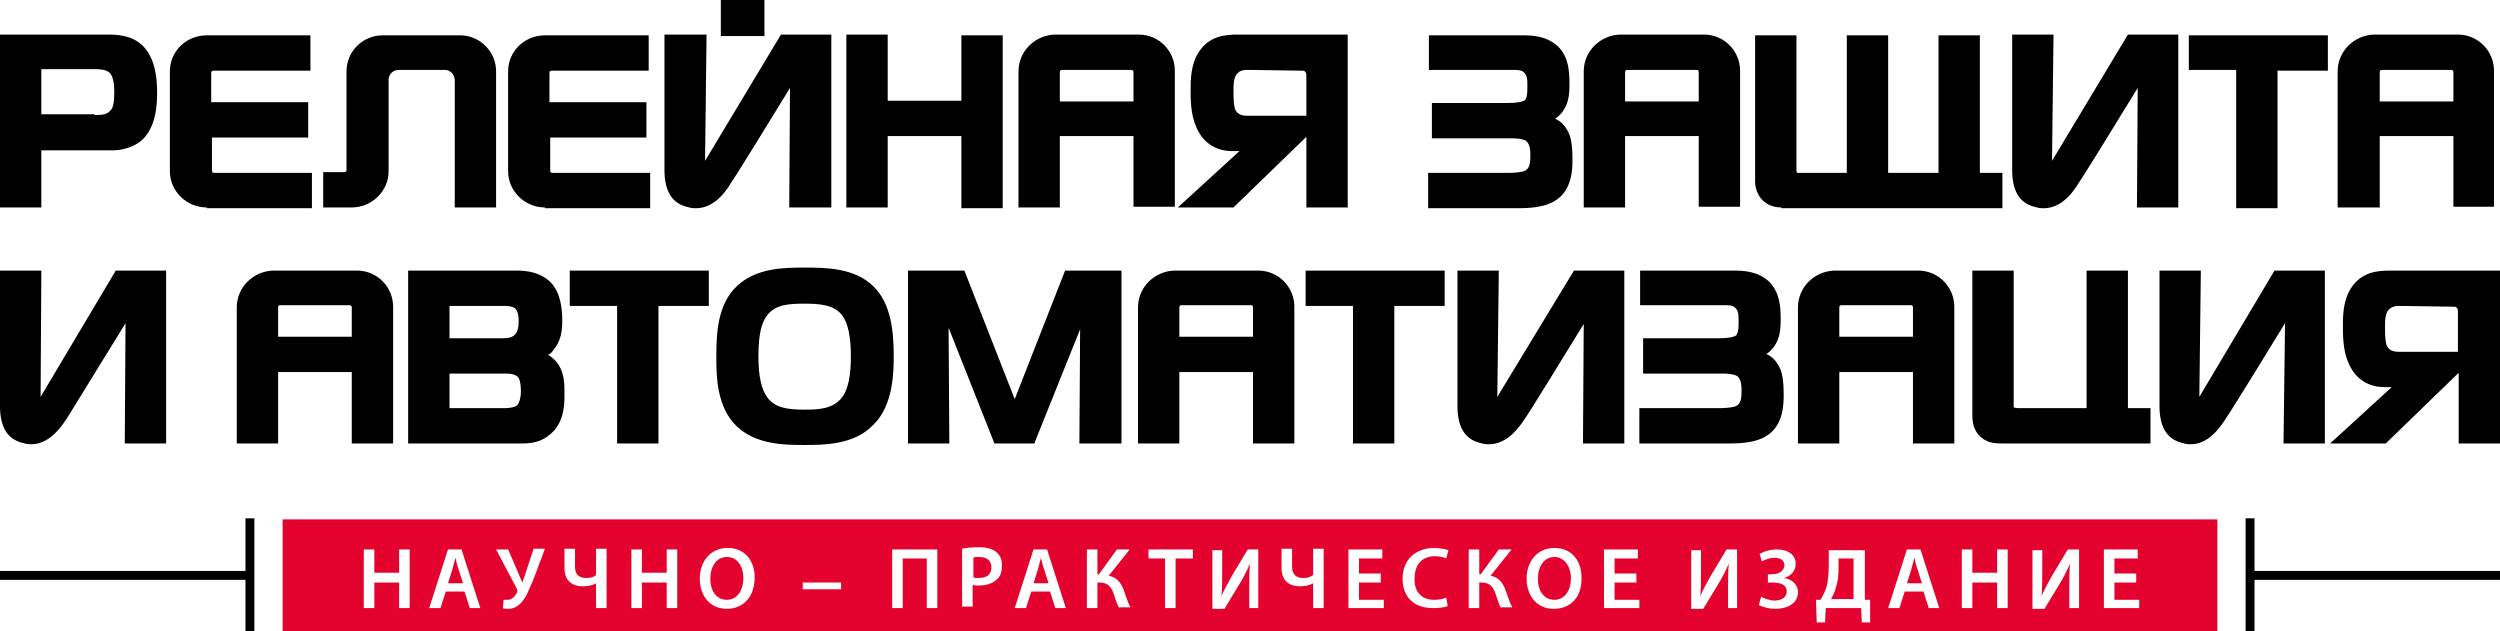 <svg xmlns="http://www.w3.org/2000/svg" xmlns:xlink="http://www.w3.org/1999/xlink" id="&#x421;&#x43B;&#x43E;&#x439;_1" x="0px" y="0px" viewBox="0 0 332.6 84" style="enable-background:new 0 0 332.6 84;" xml:space="preserve"><style type="text/css">	.st0{fill-rule:evenodd;clip-rule:evenodd;}	.st1{fill-rule:evenodd;clip-rule:evenodd;fill:#E4032E;}	.st2{fill:none;stroke:#000000;stroke-width:0.283;stroke-miterlimit:22.926;}</style><path class="st0" d="M180,59V40.7h-6.3V36h18.5v4.7h-6.7V59H180z M266.6,59c-1,0-2.1,0-3-0.8c-1.1-0.9-1.2-2.1-1.2-3.1V36h5.5v17.3 c0,0.1,0,0.2,0,0.3c0,0.2,0,0.5,0,0.6c0.1,0,0.2,0.1,0.7,0.1h9V36h5.5v18.3h3V59H266.6z M291.5,59.1c-0.3,0-0.6,0-0.9-0.1 c-1.4-0.3-3.2-1.1-3.3-4.7l0,0l0-0.2l0-18.1h5.5l-0.2,16.8l10-16.8h6.7v23h-5.5L304,43c-2.5,4.1-7.5,12.2-7.7,12.4 C294.8,57.9,293.2,59.1,291.5,59.1z M218.1,59v-4.7h10.7c0.8,0,1.9-0.1,2.2-0.3c0.6-0.3,0.7-1,0.7-2c0-0.5,0-1.4-0.5-1.9 c-0.1-0.1-0.6-0.4-2-0.4h-10.6V45h10.1c1.7,0,2.2-0.3,2.3-0.4c0.3-0.4,0.3-1.1,0.3-1.7v-0.2c0-0.8,0-1.4-0.5-1.8 c-0.3-0.3-0.9-0.3-1.4-0.3l-11.2,0V36h12.3c1.3,0,3.3,0,4.9,1.5c1.4,1.5,1.5,3.3,1.5,5c0,1.5-0.1,3-1.5,4.3 c-0.1,0.1-0.3,0.2-0.4,0.3c0.7,0.3,1.2,0.8,1.6,1.5c0.5,0.8,0.7,2,0.7,3.9c0,1.2,0,4.1-2.3,5.5c-1.4,0.9-3.4,1-5,1L218.1,59z  M82.1,59V40.7h-6.3V36h18.5v4.7h-6.7V59H82.1z M143.6,59l0.1-15.2L137.6,59h-5.3l-6.1-15.4l0.1,15.4h-5.5V36h7.5l6.7,17.1l6.7-17.1 h7.5v23H143.6z M198.1,59.1c-0.3,0-0.6,0-0.9-0.1c-1.4-0.3-3.2-1.1-3.3-4.7l0,0l0-0.2l0-18.1h5.5l-0.2,16.8L209.4,36h6.7v23h-5.5 l0.1-15.9c-2.5,4.1-7.5,12.2-7.7,12.4C201.5,57.9,199.9,59.1,198.1,59.1z M67,45c1.2,0,2-0.4,2-2.2l0-0.1c0-0.4,0-1.1-0.4-1.6 c-0.3-0.3-0.8-0.4-1.4-0.4l-7.4,0V45H67z M67.1,54.3c0.7,0,1.5-0.1,1.8-0.5c0.2-0.3,0.4-0.9,0.4-1.7c0-0.8-0.1-1.5-0.3-1.8 c-0.1-0.2-0.5-0.6-1.6-0.6h-7.6v4.6L67.1,54.3z M54.3,59V36h14.4c1.4,0,3.1,0.2,4.5,1.5c1.4,1.4,1.6,3.6,1.6,5.1 c0,1.3-0.1,2.7-1.2,4c-0.2,0.3-0.4,0.5-0.7,0.6c0.4,0.2,0.7,0.5,1,0.8c1.2,1.3,1.2,3.1,1.2,4.3c0,1.4,0,3.4-1.4,5 C72.1,59,70.5,59,69.1,59L54.3,59z M46.8,44.8c0-1.2,0-3.4,0-3.9c0-0.2-0.1-0.3-0.3-0.3l-9.2,0c-0.2,0-0.3,0.1-0.3,0.3 c0,0.4,0,2.7,0,3.9H46.8z M46.8,59v-9.5H37V59h-5.5V40.9c0-2.7,2.2-4.8,4.8-4.9c0,0,4,0,7.3,0c1.7,0,3.2,0,3.9,0 c2.7,0,4.8,2.2,4.8,4.8V59H46.8z M107,40.4c-2,0-3.8,0.1-4.9,1.5c-0.6,0.8-1.2,2-1.2,5.5c0,2.7,0.4,4.4,1.2,5.5 c1,1.3,2.5,1.6,4.9,1.6c2,0,3.8-0.1,5-1.6c0.8-1,1.2-2.8,1.2-5.5c0-2.7-0.4-4.5-1.2-5.5C110.9,40.5,108.9,40.4,107,40.4z  M107.1,59.2c-2.6,0-6.5,0-9.1-2.5c-2.7-2.6-2.7-6.8-2.7-9.3c0-3.2,0.2-6.9,2.7-9.3c2.6-2.5,6.4-2.5,9.1-2.5c2.6,0,6.6,0,9.1,2.5 c2.4,2.3,2.7,6.2,2.7,9.2c0,2,0,6.6-2.7,9.2C113.7,59.2,109.5,59.2,107.1,59.2L107.1,59.2z M166.7,44.8c0-1.2,0-3.4,0-3.9 c0-0.2-0.1-0.3-0.3-0.3l-9.2,0c-0.2,0-0.3,0.1-0.3,0.3c0,0.4,0,2.7,0,3.9H166.7z M166.7,59v-9.5h-9.8V59h-5.5V40.9 c0-2.7,2.2-4.8,4.8-4.9c0,0,4,0,7.3,0c1.7,0,3.2,0,3.9,0c2.7,0,4.8,2.2,4.8,4.8V59H166.7z M254.5,44.8c0-1.2,0-3.4,0-3.9 c0-0.2-0.1-0.3-0.3-0.3l-9.2,0c-0.2,0-0.3,0.1-0.3,0.3c0,0.4,0,2.7,0,3.9H254.5z M254.5,59v-9.5h-9.8V59h-5.5V40.9 c0-2.7,2.2-4.8,4.8-4.9c0,0,4,0,7.3,0c1.7,0,3.2,0,3.9,0c2.7,0,4.8,2.2,4.8,4.8V59H254.5z M319.4,40.7c-0.6,0-1.1,0-1.6,0.5 c-0.5,0.5-0.5,1.5-0.5,2.5c0,1.3,0.1,2.1,0.3,2.4c0.1,0.2,0.5,0.7,1.4,0.7h8v-5.4c0-0.3-0.1-0.4-0.2-0.5c-0.1-0.1-0.2-0.1-0.6-0.1 L319.4,40.7z M327.1,59v-9.4l-9.7,9.4h-7.4l8.2-7.5h-1c-1.9,0-3.5-0.9-4.4-2.5c-1-1.7-1.1-3.7-1.1-5.5c0-1.5,0-3.5,1.1-5.2 c1.4-2.1,3.4-2.3,5.2-2.3h14.6l0,23H327.1z M27.5,27.6c-2.7,0-4.9-2.2-4.9-4.8c0-1.9,0-8.4,0-11.8l0-1.5c0-2.7,2.2-4.8,4.9-4.8h13.8 v4.7l-0.7,0c0,0-5.5,0-9.1,0c-1.6,0-2.9,0-3.1,0c-0.2,0-0.3,0.1-0.3,0.3v3.9H41v4.7H28.2c0,4.4,0,4.4,0,4.4c0,0.2,0.1,0.3,0.3,0.3 c0.1,0,0.7,0,1.6,0c3.3,0,10.7,0,10.7,0h0.7l0,4.7H27.5z M60.5,27.6V10.7c0-0.8-0.6-1.4-1.3-1.4c-0.4,0-1.2,0-2.1,0 c-1.9,0-4.1,0-4.1,0c-0.7,0-1.3,0.6-1.3,1.3c0,0.4,0,10,0,12.2c0,2.6-2.2,4.8-4.9,4.8h-3.8v-4.7l0.7,0c0,0,0.8,0,1.4,0 c0.3,0,0.5,0,0.7,0c0.2,0,0.3-0.1,0.3-0.3c0-0.4,0-8.4,0-13.1V9.5c0-2.7,2.2-4.8,4.8-4.8c0,0,3.5,0,6.6,0c1.5,0,2.9,0,3.7,0 c2.7,0,4.8,2.2,4.8,4.8v18.1H60.5z M190,27.6V23h10.7c0.8,0,1.9-0.1,2.2-0.3c0.6-0.3,0.7-1,0.7-2c0-0.5,0-1.4-0.5-1.9 c-0.1-0.1-0.6-0.4-2-0.4h-10.6v-4.7h10.1c1.7,0,2.2-0.3,2.3-0.4c0.3-0.4,0.3-1.1,0.3-1.7v-0.2c0-0.8,0-1.4-0.5-1.8 c-0.3-0.3-0.9-0.3-1.4-0.3l-11.2,0V4.7h12.3c1.3,0,3.3,0,4.9,1.5c1.4,1.4,1.5,3.3,1.5,5c0,1.5-0.1,3-1.5,4.3 c-0.1,0.1-0.3,0.2-0.4,0.3c0.7,0.3,1.2,0.8,1.6,1.5c0.5,0.8,0.7,2,0.7,3.9c0,1.2,0,4.1-2.3,5.5c-1.4,0.9-3.4,1-5,1H190z M95.9,0h5.8 v4.8h-5.8V0z M127.9,27.6v-9.5h-9.8v9.5h-5.5v-23h5.5v8.8h9.8V4.7h5.5v23H127.9z M72.5,27.6c-2.7,0-4.9-2.2-4.9-4.8 c0-1.9,0-8.4,0-11.8l0-1.5c0-2.7,2.2-4.8,4.9-4.8h13.8v4.7l-0.7,0c0,0-5.5,0-9.1,0c-1.6,0-2.9,0-3.1,0c-0.2,0-0.3,0.1-0.3,0.3v3.9 H86v4.7H73.2c0,4.4,0,4.4,0,4.4c0,0.2,0.1,0.3,0.3,0.3c0.1,0,0.7,0,1.6,0c3.3,0,10.7,0,10.7,0h0.7l0,4.7H72.5z M271.9,27.7 c-0.3,0-0.6,0-0.9-0.1c-1.4-0.3-3.2-1.1-3.3-4.7l0,0l0-0.2l0-18.1h5.5l-0.2,16.8l10.1-16.8h6.7v23h-5.5l0.1-15.9 c-2.5,4.1-7.5,12.2-7.7,12.4C275.3,26.5,273.7,27.7,271.9,27.7z M237,27.6c-2.3,0-3.5-1.7-3.5-3.5V4.7h5.5l0,17.8 c0,0.2,0,0.4,0.1,0.5c0,0,0.1,0,0.3,0h6.3V4.7h5.5V23h6.7V4.7h5.5V23h3v4.7H237z M297.5,27.6V9.3h-6.3V4.7h18.5v4.7H303v18.3H297.5z  M92.6,27.7c-0.3,0-0.6,0-0.9-0.1c-1.4-0.3-3.2-1.1-3.3-4.7l0,0l0-0.2l0-18.1H94l-0.2,16.8l10.1-16.8h6.7v23H105l0.1-15.9 c-2.5,4.1-7.5,12.2-7.7,12.4C96,26.5,94.4,27.7,92.6,27.7z M326.4,13.5c0-1.2,0-3.4,0-3.9c0-0.2-0.1-0.3-0.3-0.3h-9.2 c-0.2,0-0.3,0.1-0.3,0.3c0,0.4,0,2.7,0,3.9H326.4z M326.4,27.6v-9.5h-9.8v9.5H311V9.5c0-2.7,2.2-4.8,4.8-4.9c0,0,4,0,7.3,0 c1.7,0,3.2,0,3.9,0c2.7,0,4.8,2.2,4.8,4.8v18.1H326.4z M226,13.5c0-1.2,0-3.4,0-3.9c0-0.2-0.1-0.3-0.3-0.3h-9.2 c-0.2,0-0.3,0.1-0.3,0.3c0,0.4,0,2.7,0,3.9H226z M226,27.6v-9.5h-9.8v9.5h-5.5V9.5c0-2.7,2.2-4.8,4.8-4.9c0,0,4,0,7.3,0 c1.7,0,3.2,0,3.9,0c2.7,0,4.8,2.2,4.8,4.8v18.1H226z M166.2,9.3c-0.6,0-1.2,0-1.6,0.5c-0.5,0.5-0.5,1.5-0.5,2.5 c0,1.3,0.1,2.1,0.3,2.4c0.1,0.2,0.5,0.7,1.4,0.7h8V10c0-0.3-0.1-0.4-0.2-0.5c-0.1-0.1-0.2-0.1-0.6-0.1L166.2,9.3z M173.8,27.6v-9.4 l-9.7,9.4h-7.4l8.2-7.5h-1c-1.9,0-3.5-0.9-4.4-2.5c-1-1.7-1.1-3.7-1.1-5.5c0-1.5,0-3.5,1.1-5.2c1.4-2.1,3.4-2.3,5.2-2.3h14.6l0,23 H173.8z M150.8,13.5c0-1.2,0-3.4,0-3.9c0-0.2-0.1-0.3-0.3-0.3h-9.2c-0.2,0-0.3,0.1-0.3,0.3c0,0.4,0,2.7,0,3.9H150.8z M150.8,27.6 v-9.5H141v9.5h-5.5V9.5c0-2.7,2.2-4.8,4.8-4.9c0,0,4,0,7.3,0c1.7,0,3.2,0,3.9,0c2.7,0,4.8,2.2,4.8,4.8v18.1H150.8z M12.6,15.3 c0.8,0,1.6,0,2.1-0.6c0.4-0.4,0.5-1.2,0.5-2.5c0-1.2-0.2-2.1-0.6-2.5c-0.5-0.5-1.5-0.5-2-0.5l-7.1,0v6H12.6z M0,27.6v-23h14.2 c1.2,0,3.3,0,4.8,1.5c1.6,1.6,1.9,4.1,1.9,6.2c0,1.2,0,4.7-2.2,6.5C17.8,19.5,16.4,20,15,20H5.5v7.6H0z M4.2,59.1 c-0.3,0-0.6,0-0.9-0.1c-1.4-0.3-3.2-1.1-3.3-4.7l0,0l0-0.2L0,36h5.5L5.4,52.8L15.4,36h6.7v23h-5.5L16.7,43 C14.2,47.1,9.1,55.3,9,55.5C7.5,57.9,5.9,59.1,4.2,59.1z"></path><g>	<path class="st1" d="M96.7,74.1c-1.4,0-2.2,1.3-2.2,2.9c0,1.6,0.8,2.8,2.2,2.8c1.4,0,2.2-1.3,2.2-2.9  C98.9,75.5,98.2,74.1,96.7,74.1z"></path>	<path class="st1" d="M244.6,75.5c0,1.1-0.1,2-0.4,2.8c-0.1,0.5-0.4,1-0.6,1.4h3v-5.4h-2V75.5z"></path>	<path class="st1" d="M138.5,74.2L138.5,74.2c-0.1,0.4-0.3,1-0.4,1.5l-0.6,1.9h2l-0.6-1.9C138.7,75.2,138.6,74.7,138.5,74.2z"></path>	<path class="st1" d="M206.8,74.1c-1.4,0-2.2,1.3-2.2,2.9c0,1.6,0.8,2.8,2.2,2.8c1.4,0,2.2-1.3,2.2-2.9  C209,75.5,208.2,74.1,206.8,74.1z"></path>	<path class="st1" d="M254.7,74.2L254.7,74.2c-0.1,0.4-0.3,1-0.4,1.5l-0.6,1.9h2l-0.6-1.9C254.9,75.2,254.8,74.7,254.7,74.2z"></path>	<path class="st1" d="M130.3,74.1c-0.4,0-0.7,0-0.8,0.1v2.6c0.2,0.1,0.4,0.1,0.7,0.1c1.1,0,1.7-0.5,1.7-1.4  C131.9,74.6,131.3,74.1,130.3,74.1z"></path>	<path class="st1" d="M37.6,69.1V84H295V69.1H37.6z M54.5,80.9h-1.4v-3.4h-3.3v3.4h-1.4v-7.8h1.4v3.1h3.3v-3.1h1.4V80.9z M62.5,80.9  l-0.7-2.2h-2.5l-0.7,2.2h-1.5l2.5-7.8h1.8l2.5,7.8H62.5z M71,77c-0.5,1.1-0.9,2.3-1.5,3c-0.5,0.6-1.1,1-1.9,1c-0.3,0-0.6,0-0.7-0.1  l0.1-1.1c0.1,0,0.3,0,0.5,0c0.7,0,1.1-0.6,1.3-1c0.1-0.2,0-0.3,0-0.4L66,73.1h1.6l1.3,3c0.2,0.5,0.4,1,0.6,1.4h0  c0.1-0.4,0.3-0.8,0.5-1.5l1-3h1.5L71,77z M80.7,80.9h-1.4v-3.3h0c-0.5,0.3-1.1,0.4-1.8,0.4c-1.2,0-2.4-0.6-2.4-2.4v-2.6h1.4v2.4  c0,1,0.5,1.5,1.5,1.5c0.5,0,1-0.1,1.3-0.4v-3.5h1.4V80.9z M90.1,80.9h-1.4v-3.4h-3.3v3.4H84v-7.8h1.4v3.1h3.3v-3.1h1.4V80.9z   M96.7,81c-2.2,0-3.6-1.7-3.6-4c0-2.4,1.5-4.1,3.7-4.1c2.3,0,3.6,1.7,3.6,3.9C100.4,79.5,98.8,81,96.7,81z M111.9,78.4h-5.1v-0.9  h5.1V78.4z M124.7,80.9h-1.4v-6.6h-3.2v6.6h-1.4v-7.8h6V80.9z M132.6,77.1c-0.6,0.6-1.5,0.8-2.5,0.8c-0.3,0-0.5,0-0.7-0.1v2.9H128  v-7.7c0.5-0.1,1.2-0.2,2.2-0.2c1,0,1.8,0.2,2.3,0.6c0.5,0.4,0.8,1,0.8,1.7C133.3,76.1,133.1,76.7,132.6,77.1z M140.4,80.9l-0.7-2.2  h-2.5l-0.7,2.2h-1.5l2.5-7.8h1.8l2.5,7.8H140.4z M148.9,80.9c-0.3-0.5-0.5-1.2-0.7-1.8c-0.3-0.9-0.7-1.6-1.9-1.6l-0.3,0v3.4h-1.4  v-7.8h1.4v3.3h0.2l2.4-3.3h1.7l-2.8,3.5c1.1,0.2,1.6,0.9,2,1.9c0.3,0.8,0.5,1.6,0.9,2.3H148.9z M158.6,74.3h-2.2v6.6h-1.4v-6.6  h-2.2v-1.2h5.9V74.3z M167.5,80.9h-1.3v-2.7c0-1.2,0-2.2,0.1-3.2l0,0c-0.4,0.9-0.9,1.9-1.4,2.7l-2,3.3h-1.6v-7.8h1.3v2.7  c0,1.2,0,2.4-0.1,3.4l0,0c0.4-0.9,0.9-1.8,1.4-2.7l2.1-3.5h1.4V80.9z M176.1,80.9h-1.4v-3.3h0c-0.5,0.3-1.1,0.4-1.8,0.4  c-1.2,0-2.4-0.6-2.4-2.4v-2.6h1.4v2.4c0,1,0.5,1.5,1.5,1.5c0.5,0,0.9-0.1,1.3-0.4v-3.5h1.4V80.9z M184.1,80.9h-4.7v-7.8h4.5v1.2  h-3.1v2h2.9v1.2h-2.9v2.3h3.3V80.9z M190.8,79.8c0.6,0,1.2-0.1,1.6-0.3l0.2,1.1c-0.3,0.2-1.1,0.3-2,0.3c-2.5,0-4-1.5-4-3.9  c0-2.6,1.8-4.1,4.2-4.1c0.9,0,1.6,0.2,1.9,0.3l-0.3,1.1c-0.4-0.2-0.9-0.3-1.5-0.3c-1.6,0-2.7,1-2.7,2.9  C188.1,78.7,189.1,79.8,190.8,79.8z M199.7,80.9c-0.3-0.5-0.5-1.2-0.7-1.8c-0.3-0.9-0.7-1.6-1.9-1.6l-0.3,0v3.4h-1.4v-7.8h1.4v3.3  h0.2l2.4-3.3h1.7l-2.8,3.5c1.1,0.2,1.6,0.9,2,1.9c0.3,0.8,0.5,1.6,0.9,2.3H199.7z M206.7,81c-2.2,0-3.6-1.7-3.6-4  c0-2.4,1.5-4.1,3.7-4.1c2.3,0,3.6,1.7,3.6,3.9C210.5,79.5,208.9,81,206.7,81z M218.1,80.9h-4.7v-7.8h4.5v1.2h-3.1v2h2.9v1.2h-2.9  v2.3h3.3V80.9z M231.2,80.9h-1.3v-2.7c0-1.2,0-2.2,0.1-3.2l0,0c-0.4,0.9-0.9,1.9-1.4,2.7l-2,3.3H225v-7.8h1.3v2.7  c0,1.2,0,2.4-0.1,3.4l0,0c0.4-0.9,0.9-1.8,1.4-2.7l2.1-3.5h1.4V80.9z M236.2,81c-0.8,0-1.6-0.2-2.2-0.5l0.3-1.1  c0.4,0.2,1.1,0.5,1.8,0.5c1,0,1.6-0.5,1.6-1.2c0-1-1-1.2-1.9-1.2h-0.6v-1.1h0.6c0.9,0,1.6-0.5,1.6-1.2c0-0.6-0.5-1-1.3-1  c-0.6,0-1.2,0.2-1.7,0.5l-0.3-1c0.5-0.3,1.3-0.6,2.3-0.6c1.6,0,2.5,0.8,2.5,1.9c0,1-0.7,1.7-1.6,1.9l0,0c1,0.1,1.9,0.8,1.9,1.9  C239.2,80.4,237.6,81,236.2,81z M248.8,82.8h-1.1l-0.1-1.9h-4.7l-0.1,1.9h-1.1l-0.1-3l0.6,0c0.3-0.5,0.6-1.1,0.8-1.7  c0.2-0.8,0.3-1.8,0.3-2.9v-2h4.8v6.6l0.7,0L248.8,82.8z M256.6,80.9l-0.7-2.2h-2.5l-0.7,2.2h-1.5l2.5-7.8h1.8l2.5,7.8H256.6z   M267.1,80.9h-1.4v-3.4h-3.3v3.4h-1.4v-7.8h1.4v3.1h3.3v-3.1h1.4V80.9z M276.6,80.9h-1.3v-2.7c0-1.2,0-2.2,0.1-3.2l0,0  c-0.4,0.9-0.9,1.9-1.4,2.7l-2,3.3h-1.6v-7.8h1.3v2.7c0,1.2,0,2.4-0.1,3.4l0,0c0.4-0.9,0.9-1.8,1.4-2.7l2.1-3.5h1.5V80.9z   M284.6,80.9h-4.7v-7.8h4.5v1.2h-3.1v2h2.9v1.2h-2.9v2.3h3.3V80.9z"></path>	<path class="st1" d="M60.6,74.2L60.6,74.2c-0.1,0.4-0.3,1-0.4,1.5l-0.6,1.9h2L61,75.7C60.8,75.2,60.7,74.7,60.6,74.2z"></path></g><rect x="32.8" y="69.1" width="0.9" height="14.9"></rect><rect x="32.8" y="69.1" class="st2" width="0.9" height="14.9"></rect><rect x="0.1" y="76.1" width="32.9" height="0.9"></rect><rect x="0.1" y="76.1" class="st2" width="32.9" height="0.9"></rect><rect x="298.9" y="69.1" width="0.9" height="14.9"></rect><rect x="298.9" y="69.1" class="st2" width="0.9" height="14.9"></rect><rect x="299.7" y="76.1" width="32.9" height="0.9"></rect><rect x="299.7" y="76.1" class="st2" width="32.9" height="0.9"></rect><g></g><g></g><g></g><g></g><g></g><g></g><g></g><g></g><g></g><g></g><g></g><g></g><g></g><g></g><g></g></svg>